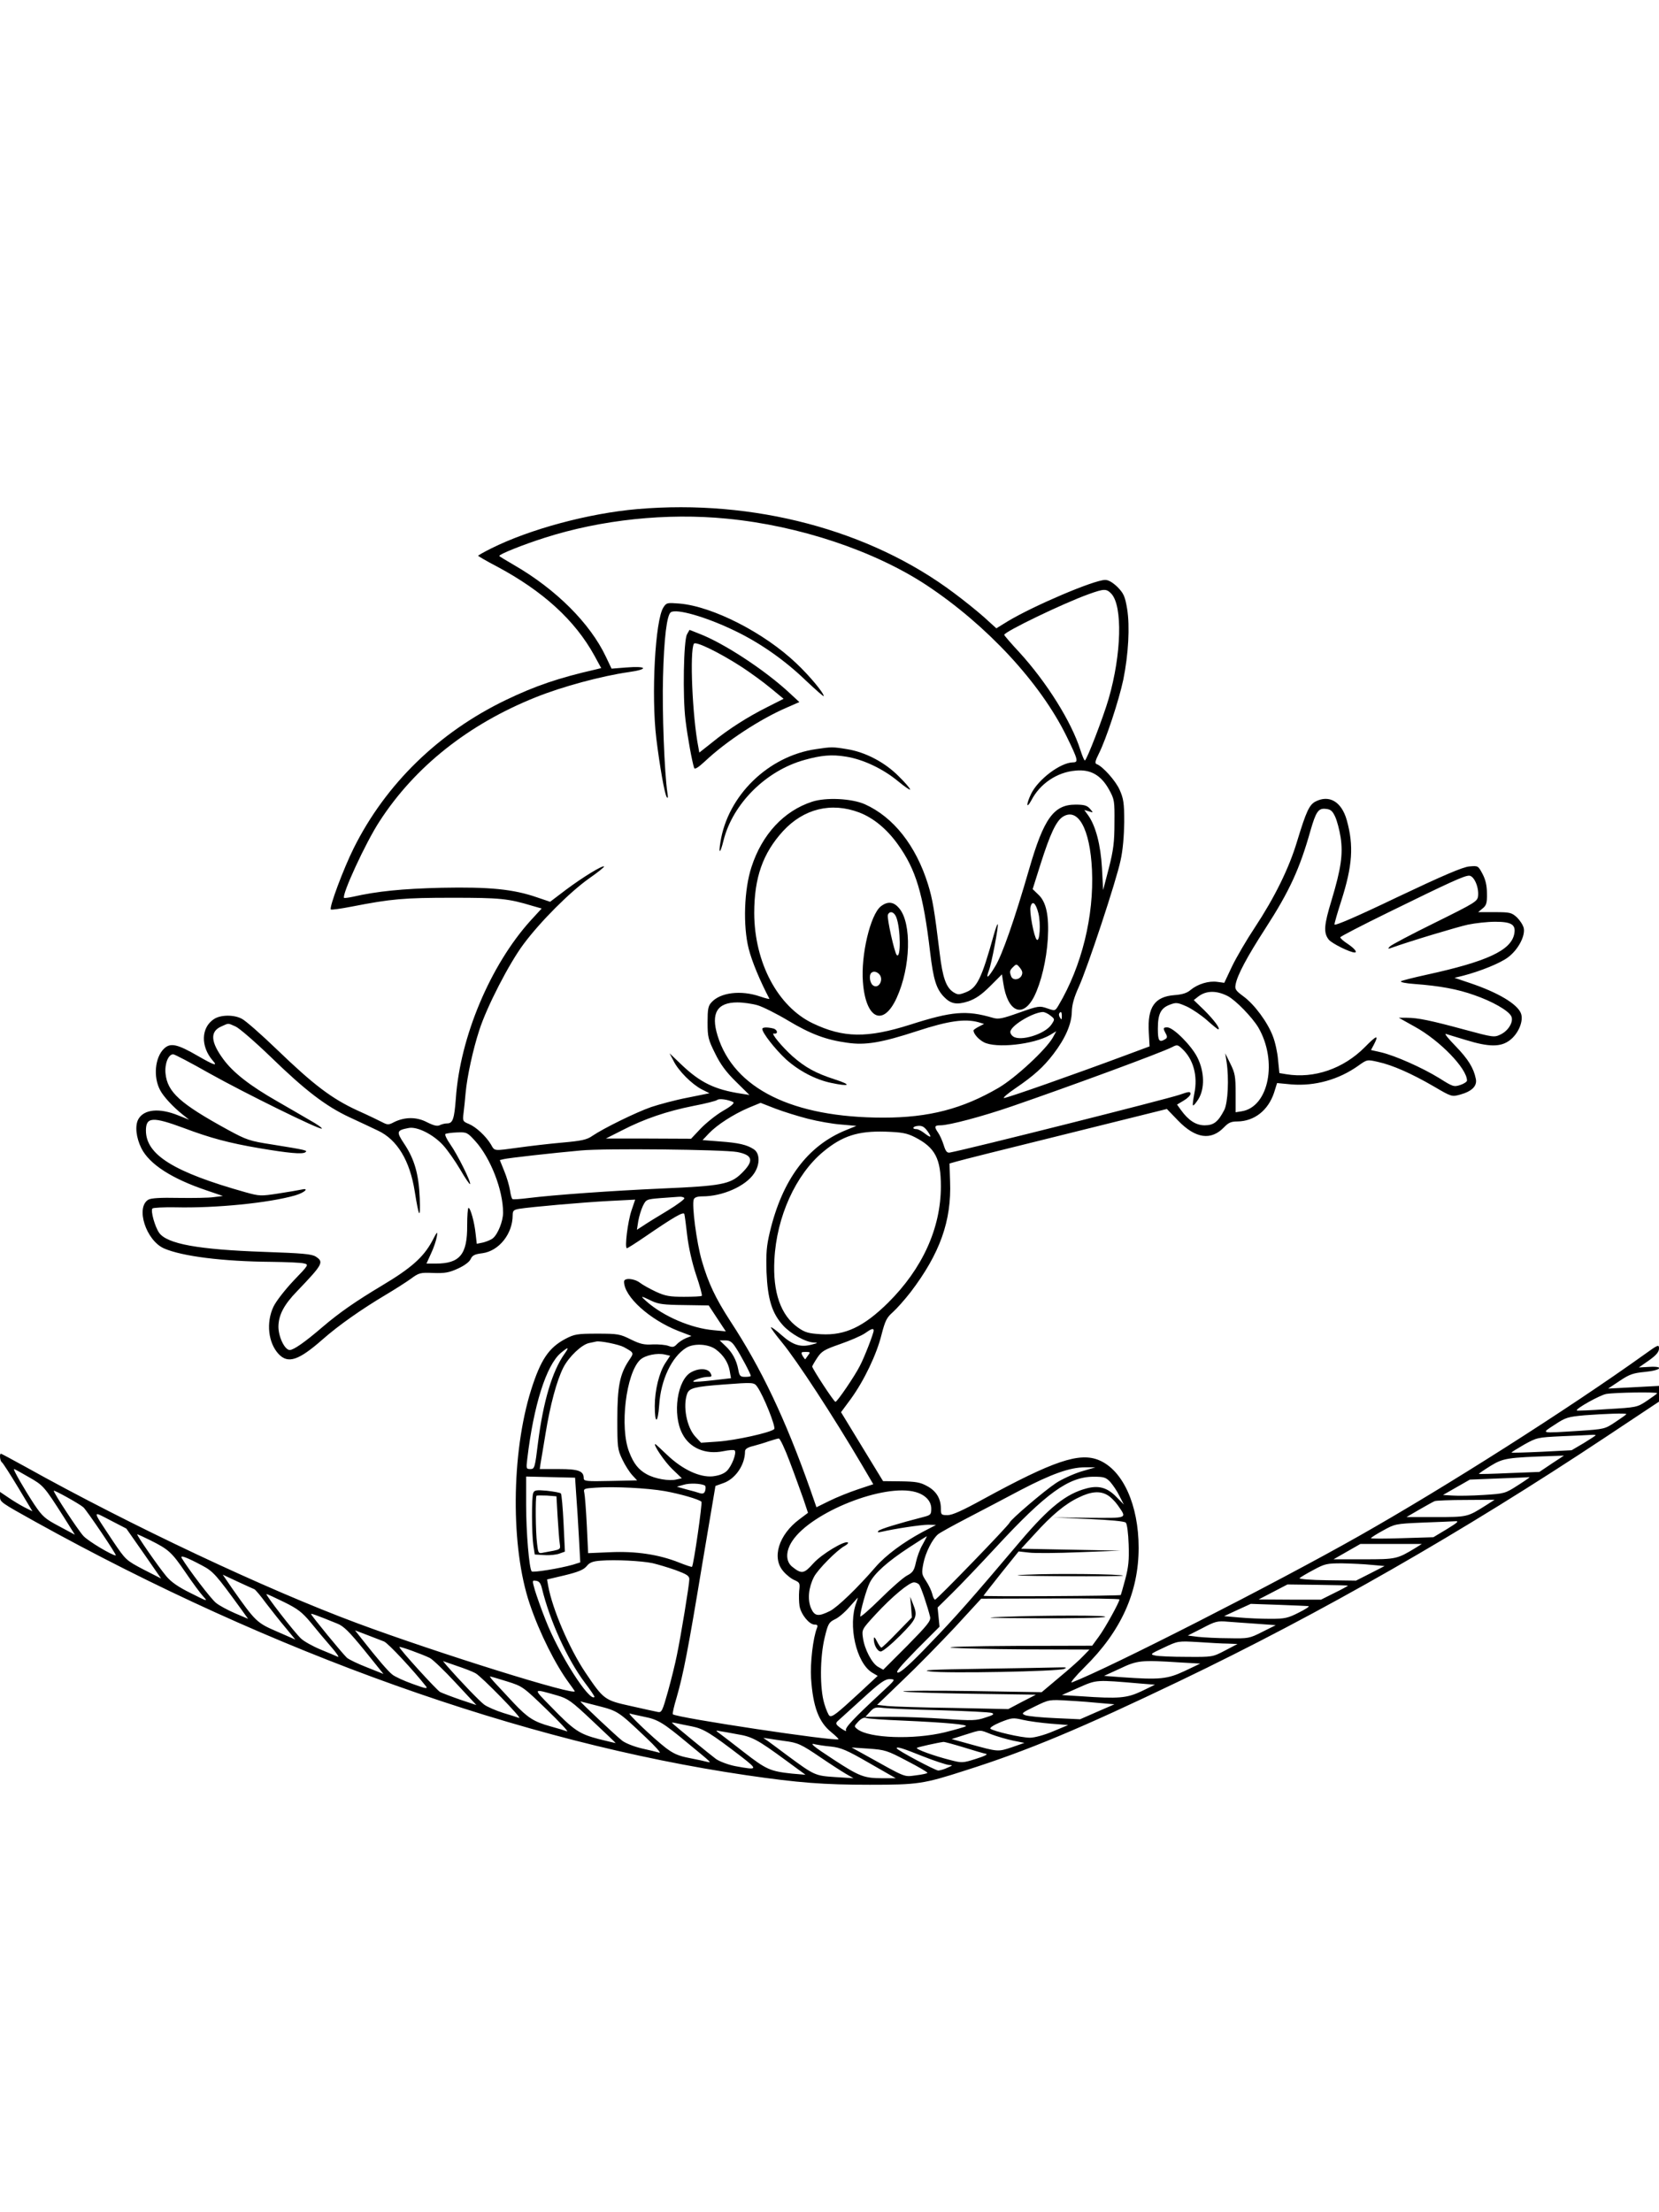 <?xml version="1.0" standalone="no"?>
<!DOCTYPE svg PUBLIC "-//W3C//DTD SVG 20010904//EN"
 "http://www.w3.org/TR/2001/REC-SVG-20010904/DTD/svg10.dtd">
<svg version="1.0" xmlns="http://www.w3.org/2000/svg"
 width="864pt" height="1152pt" viewBox="0 0 864 1152"
 preserveAspectRatio="xMidYMid meet">

<g transform="translate(0,1152) scale(0.1,-0.1)"
fill="#000000" stroke="none">
<path d="M3320 8869 c-255 -22 -562 -105 -762 -205 -38 -19 -68 -36 -68 -38 0
-2 44 -28 98 -56 241 -129 406 -280 507 -463 l36 -66 -28 -7 c-193 -44 -314
-85 -468 -159 -349 -168 -626 -437 -793 -772 -52 -104 -129 -309 -119 -319 3
-3 52 4 109 15 205 40 270 46 523 46 250 0 291 -4 417 -42 l49 -14 -57 -62
c-210 -232 -368 -607 -390 -927 -8 -107 -16 -130 -45 -130 -11 0 -28 -4 -38
-9 -13 -7 -31 -3 -67 15 -55 29 -117 28 -173 0 -26 -14 -33 -14 -58 -1 -15 8
-75 37 -133 63 -132 61 -226 132 -416 315 -83 80 -166 153 -185 162 -41 22
-111 21 -145 -2 -67 -44 -70 -142 -6 -216 28 -31 8 -25 -77 24 -107 62 -143
70 -176 39 -48 -45 -58 -148 -21 -217 17 -33 68 -88 116 -126 l35 -28 -55 22
c-100 41 -181 33 -210 -20 -18 -34 -11 -95 16 -150 42 -84 159 -159 340 -220
l85 -29 -48 -6 c-26 -4 -109 -5 -183 -4 -94 2 -142 -1 -157 -9 -68 -40 -13
-212 81 -254 94 -41 305 -68 561 -70 77 -1 152 -4 167 -8 27 -6 27 -7 -54 -91
-45 -48 -91 -107 -104 -135 -39 -83 -27 -188 27 -246 49 -52 104 -34 229 76
84 74 204 158 330 233 47 28 105 65 130 83 42 31 49 33 117 30 60 -2 82 2 128
23 33 15 59 34 66 49 9 20 21 26 62 31 86 12 157 101 157 198 0 23 5 28 33 33
62 10 334 34 469 41 l136 7 -19 -56 c-20 -59 -37 -197 -24 -197 4 0 48 28 99
63 143 98 196 129 200 115 2 -7 9 -58 15 -112 7 -60 25 -141 46 -204 20 -58
33 -107 30 -110 -3 -3 -45 -5 -93 -5 -74 0 -97 4 -145 26 -32 15 -70 36 -84
47 -30 23 -83 27 -83 6 0 -78 133 -198 283 -257 l68 -26 -30 -12 c-16 -7 -37
-21 -46 -31 -14 -15 -22 -17 -43 -9 -15 6 -52 9 -82 8 -45 -3 -66 2 -115 26
-56 28 -67 30 -175 30 -105 0 -119 -3 -165 -27 -87 -46 -129 -108 -179 -266
-104 -331 -107 -821 -7 -1115 51 -151 134 -316 205 -412 12 -16 25 -35 29 -41
18 -31 -718 199 -1132 353 -476 177 -1180 509 -1729 815 -67 37 -125 68 -127
68 -9 0 -5 -39 5 -45 5 -3 43 -62 84 -130 l75 -125 -42 21 c-23 12 -61 35 -84
51 l-43 29 0 -24 c0 -29 2 -30 185 -132 1233 -684 2535 -1148 3700 -1319 273
-40 406 -50 645 -50 250 0 279 4 499 75 322 102 599 218 1116 466 732 351
1471 774 2218 1270 l277 184 0 41 0 41 -132 -7 -133 -7 60 40 c52 35 71 41
133 47 84 8 102 31 20 26 l-53 -3 53 37 c38 27 52 44 52 62 0 22 -5 20 -77
-32 -394 -282 -1032 -688 -1486 -945 -436 -247 -1300 -687 -1494 -762 -13 -5
17 31 65 79 190 187 282 390 282 622 0 223 -82 404 -206 456 -102 43 -239 -4
-602 -202 -109 -60 -162 -84 -187 -84 -33 0 -35 2 -35 35 0 52 -25 92 -73 117
-34 19 -59 23 -135 24 l-93 1 -91 149 c-50 82 -99 163 -109 179 l-19 31 51 69
c69 95 135 233 160 335 19 73 27 89 59 117 20 18 62 65 93 105 152 200 213
370 205 576 l-3 93 35 10 c19 6 274 70 566 142 l531 132 59 -61 c90 -93 171
-105 239 -34 23 24 37 30 69 30 88 1 160 57 191 149 l16 51 74 -7 c123 -10
248 25 350 98 45 32 45 32 102 19 74 -16 174 -60 291 -128 92 -54 93 -54 137
-42 61 17 89 45 81 82 -11 56 -40 103 -106 171 -36 37 -59 65 -50 63 8 -3 56
-17 105 -32 120 -37 181 -37 228 -1 45 34 73 101 58 140 -19 49 -120 109 -266
158 l-80 27 45 11 c92 24 195 66 234 96 51 38 89 108 82 150 -3 17 -20 42 -36
58 -28 25 -36 27 -116 27 l-86 0 23 19 c20 16 24 28 23 78 0 40 -7 72 -23 102
-23 43 -23 43 -69 39 -34 -3 -139 -48 -375 -160 -217 -104 -327 -151 -327
-142 0 8 16 63 35 122 59 184 66 288 29 421 -27 96 -91 134 -163 97 -32 -17
-48 -50 -96 -208 -42 -140 -117 -292 -220 -448 -42 -63 -95 -154 -118 -201
l-41 -87 -37 5 c-44 6 -100 -11 -137 -41 -19 -17 -44 -25 -85 -28 -104 -8
-142 -63 -134 -195 l4 -72 -121 -45 c-271 -101 -629 -227 -638 -224 -5 2 21
24 59 50 97 66 147 111 199 179 62 81 95 156 96 221 1 37 12 75 36 128 46 101
196 554 218 660 12 53 18 128 19 200 0 99 -4 122 -24 167 -21 48 -90 124 -120
134 -10 4 -7 17 12 55 37 73 104 276 127 384 27 133 35 278 20 370 -11 65 -18
80 -50 113 -25 24 -47 37 -64 37 -58 0 -372 -134 -507 -215 l-60 -37 -65 59
c-36 32 -107 89 -157 126 -437 328 -1043 488 -1647 436z m466 -50 c375 -36
767 -167 1039 -346 314 -208 593 -508 730 -788 59 -121 63 -135 33 -135 -65
-1 -181 -88 -218 -164 -26 -54 -26 -83 1 -34 45 87 134 147 230 155 78 8 133
-23 175 -99 28 -51 29 -58 28 -173 0 -98 -5 -141 -29 -235 l-30 -115 -6 115
c-7 122 -33 219 -71 273 l-21 29 24 -7 c24 -8 24 -8 5 14 -15 17 -31 21 -75
21 -113 0 -165 -72 -241 -335 -76 -263 -141 -449 -177 -507 -37 -62 -51 -71
-33 -22 14 35 52 236 46 241 -2 3 -11 -22 -20 -54 -65 -233 -88 -278 -148
-301 -34 -13 -40 -13 -64 2 -37 25 -55 76 -70 201 -28 229 -37 282 -61 360
-63 202 -180 350 -329 417 -68 30 -202 37 -275 13 -147 -48 -260 -170 -315
-339 -39 -118 -45 -307 -15 -426 17 -67 59 -168 108 -261 2 -3 -20 2 -49 12
-99 34 -207 21 -253 -31 -17 -18 -20 -36 -20 -104 0 -75 3 -89 39 -161 28 -58
58 -98 109 -148 l70 -69 -44 7 c-136 21 -211 57 -308 149 l-64 61 21 -40 c25
-51 95 -121 147 -148 l40 -20 -114 -23 c-63 -12 -148 -35 -190 -49 -80 -28
-247 -110 -306 -150 -28 -20 -56 -26 -157 -35 -68 -6 -170 -18 -227 -26 -133
-18 -124 -19 -144 16 -26 43 -77 91 -115 107 -32 13 -33 16 -28 56 3 23 8 71
11 107 8 85 38 224 71 325 39 122 156 349 231 449 88 118 239 269 340 341 46
32 81 60 79 63 -8 7 -111 -56 -198 -121 l-83 -63 -68 23 c-124 43 -248 55
-497 50 -205 -5 -336 -18 -463 -47 -23 -5 -43 -7 -45 -6 -14 14 112 288 184
398 184 285 464 507 814 647 139 56 344 111 484 131 107 15 97 33 -14 24 l-75
-6 -30 63 c-82 173 -259 350 -477 476 -43 25 -78 46 -78 48 0 9 125 59 235 94
296 95 637 131 951 100z m2002 -391 c59 -64 53 -314 -14 -546 -28 -97 -115
-322 -124 -322 -4 0 -14 25 -24 56 -46 145 -175 352 -319 509 -43 46 -77 86
-77 89 0 16 304 163 440 212 81 29 92 29 118 2z m-1313 -1139 c73 -28 143 -85
201 -166 94 -131 132 -256 168 -561 17 -143 32 -192 73 -234 35 -36 66 -42
127 -22 37 13 68 34 113 79 l61 61 7 -45 c22 -152 102 -186 161 -70 36 72 64
189 71 300 7 120 -8 193 -50 231 l-29 28 42 133 c49 154 80 220 114 243 80 52
143 -62 153 -276 11 -240 -53 -501 -174 -705 -18 -30 -18 -30 -59 -16 -40 14
-46 13 -145 -22 -90 -32 -109 -36 -139 -27 -137 40 -211 34 -430 -36 -224 -71
-348 -69 -507 7 -182 87 -304 316 -305 574 0 185 45 312 150 427 108 117 251
152 397 97z m2478 -21 c10 -21 23 -70 29 -109 13 -87 2 -163 -47 -326 -40
-131 -43 -170 -15 -206 16 -20 111 -67 135 -67 16 0 -1 21 -35 44 -22 14 -40
30 -40 35 0 4 114 63 253 131 322 158 393 190 418 190 25 0 51 -58 47 -104 -3
-30 -11 -35 -225 -141 -122 -60 -228 -116 -235 -124 -11 -12 -10 -13 5 -8 100
36 347 110 402 122 39 8 102 15 142 15 85 0 109 -15 99 -64 -17 -85 -141 -143
-457 -212 -68 -15 -128 -30 -133 -34 -4 -5 27 -11 70 -14 134 -10 225 -27 312
-58 93 -32 177 -80 192 -109 15 -27 -13 -76 -55 -96 -33 -16 -39 -15 -187 25
-177 48 -244 62 -302 62 l-41 0 84 -47 c129 -71 271 -217 271 -280 0 -6 -16
-17 -35 -23 -33 -11 -39 -9 -110 36 -88 54 -227 116 -302 134 l-53 12 15 28
c28 54 15 50 -47 -13 -111 -112 -264 -165 -409 -141 l-36 6 -7 69 c-3 38 -15
93 -27 123 -27 72 -96 166 -154 208 -39 29 -45 37 -40 61 8 48 60 145 155 292
126 195 179 311 235 510 28 97 41 117 78 113 26 -2 36 -10 50 -40z m-1545
-504 c13 -52 7 -153 -9 -137 -14 14 -39 145 -32 171 9 35 27 21 41 -34z m-88
-325 c-13 -23 -46 -25 -54 -3 -9 24 -8 31 11 49 16 16 18 16 35 -5 13 -17 15
-26 8 -41z m1074 -106 c42 -22 127 -110 159 -163 102 -175 55 -414 -86 -437
l-32 -5 0 99 c0 86 -3 105 -27 153 l-27 55 7 -45 c13 -86 7 -212 -12 -250 -32
-62 -55 -80 -102 -80 -46 0 -85 26 -124 80 l-20 28 35 21 c19 11 35 27 35 35
0 13 -9 12 -57 -5 -71 -24 -1095 -282 -1197 -301 -14 -2 -21 6 -31 38 -7 23
-20 52 -29 65 -22 32 -20 39 12 39 45 0 218 46 372 99 302 104 775 278 834
308 26 14 30 13 53 -9 58 -54 82 -141 63 -232 -6 -32 -10 -60 -7 -62 3 -3 15
12 28 32 34 55 32 143 -5 217 -30 61 -125 157 -157 157 -22 0 -23 -4 -8 -32 9
-16 8 -23 -2 -29 -32 -20 -39 -10 -39 54 0 77 15 107 62 125 34 13 40 12 90
-10 29 -14 76 -46 104 -71 29 -26 55 -47 58 -47 15 0 -21 48 -72 99 l-55 53
24 19 c41 31 94 32 153 2z m-2448 -48 c27 -8 99 -44 159 -80 117 -70 197 -100
307 -115 95 -14 178 0 365 61 162 53 248 65 318 46 l30 -9 -27 -14 c-16 -8
-28 -17 -28 -20 0 -17 25 -46 53 -61 63 -34 261 -12 345 37 l33 20 -18 -33
c-35 -62 -194 -210 -283 -262 -187 -109 -362 -155 -599 -155 -474 0 -779 151
-864 427 -36 117 -2 173 103 173 31 0 79 -7 106 -15z m1525 -54 c23 -18 23
-19 5 -46 -33 -50 -162 -90 -200 -62 -11 8 -17 21 -13 29 13 35 119 96 168 98
9 0 27 -8 40 -19z m59 -3 c0 -18 -2 -20 -9 -8 -6 8 -7 18 -5 22 9 14 14 9 14
-14z m-4304 -53 c19 -8 101 -79 182 -157 181 -176 288 -258 412 -316 52 -24
118 -55 147 -69 102 -47 168 -158 193 -318 22 -137 30 -149 26 -35 -5 125 -27
203 -81 284 -42 63 -40 70 23 82 44 9 128 -33 180 -90 22 -24 62 -81 88 -125
26 -45 49 -79 52 -77 7 8 -66 155 -103 207 -19 27 -30 51 -25 54 5 3 32 7 61
8 50 2 53 0 95 -46 79 -88 144 -254 144 -372 0 -44 -27 -112 -53 -133 -9 -8
-32 -17 -50 -22 l-34 -7 -6 52 c-6 60 -27 135 -37 135 -4 0 -7 -42 -7 -92 1
-150 -38 -198 -163 -198 l-49 0 24 53 c14 29 27 69 30 88 5 30 2 27 -25 -25
-45 -83 -109 -140 -260 -230 -140 -84 -222 -141 -310 -216 -93 -80 -151 -120
-171 -120 -26 0 -59 68 -59 122 1 60 28 113 97 184 134 140 141 152 98 180
-21 14 -70 18 -272 25 -339 12 -502 41 -544 99 -22 31 -46 116 -35 127 4 4 58
7 119 6 213 -5 488 23 624 62 51 15 77 41 31 30 -13 -3 -66 -12 -118 -20 -91
-14 -98 -14 -170 6 -374 105 -520 195 -520 322 0 71 35 73 197 13 138 -52 235
-78 393 -105 153 -26 222 -32 239 -22 16 10 9 12 -171 41 -118 18 -134 24
-230 76 -250 137 -316 196 -326 294 -5 51 15 100 40 100 7 0 91 -44 188 -99
184 -103 578 -297 586 -288 3 3 -25 23 -63 44 -37 22 -114 66 -169 98 -142 81
-229 149 -280 218 -68 92 -71 146 -11 172 40 18 32 18 73 0z m2592 -394 c9 -5
-9 -21 -53 -46 -36 -21 -88 -63 -116 -92 l-50 -53 -222 1 -222 0 85 43 c116
60 235 100 371 127 63 12 118 26 124 31 10 9 58 2 83 -11z m390 -87 c51 -13
129 -27 173 -30 l79 -7 -54 -22 c-200 -81 -332 -258 -397 -532 -17 -72 -20
-109 -17 -208 6 -140 28 -213 86 -277 40 -44 117 -87 159 -89 25 -1 24 -2 -10
-11 -57 -15 -97 -3 -155 48 -29 26 -55 45 -57 42 -2 -2 23 -37 57 -78 79 -96
267 -384 419 -642 l57 -97 -81 -27 c-45 -15 -112 -42 -148 -60 l-67 -33 -32
92 c-130 368 -255 631 -417 878 -77 119 -114 197 -148 314 -27 92 -53 291 -42
319 4 11 19 16 46 16 104 0 224 53 268 119 32 47 31 105 -1 126 -36 24 -80 34
-178 41 l-89 7 33 35 c43 45 127 99 206 133 l63 26 77 -30 c42 -16 119 -40
170 -53z m622 -64 c25 -35 19 -38 -17 -10 -14 11 -32 20 -39 20 -27 0 -21 15
7 17 21 2 33 -5 49 -27z m-65 -32 c105 -54 135 -111 135 -256 0 -217 -96 -429
-276 -607 -126 -124 -223 -170 -347 -163 -66 4 -84 9 -120 34 -91 64 -133 184
-124 354 11 223 111 444 255 563 99 82 180 108 322 104 89 -3 113 -8 155 -29z
m-926 -77 c84 -16 89 -47 21 -113 -57 -55 -106 -64 -410 -77 -267 -12 -562
-33 -700 -50 -41 -5 -77 -8 -81 -5 -4 2 -10 23 -13 46 -4 24 -17 69 -30 100
l-23 57 21 5 c24 6 256 32 401 45 124 12 741 5 814 -8z m-275 -240 c3 -5 -36
-34 -87 -65 -50 -30 -107 -65 -126 -78 l-34 -22 7 45 c4 24 15 60 24 79 17 34
18 35 92 41 41 3 85 6 97 7 12 1 24 -2 27 -7z m-169 -536 c33 -16 63 -20 168
-21 l128 -2 44 -67 45 -68 -63 6 c-117 10 -262 72 -350 150 -35 31 -32 31 28
2z m1155 -154 c0 -14 -48 -139 -72 -184 -26 -52 -118 -187 -127 -187 -8 0
-121 173 -121 184 0 3 12 24 26 45 23 35 37 43 120 72 52 18 109 43 127 55 35
25 47 29 47 15z m-1301 -86 c54 -30 54 -29 26 -70 -47 -71 -60 -135 -60 -305
0 -146 1 -158 26 -210 14 -30 38 -67 52 -82 l25 -27 -139 -3 c-125 -3 -139 -1
-139 14 0 38 -27 48 -130 48 l-99 0 4 28 c3 15 14 85 26 156 24 148 58 276 93
345 29 56 94 118 133 127 16 3 32 7 38 8 19 5 118 -15 144 -29z m583 -3 c26
-39 78 -137 78 -147 0 -3 -13 -5 -29 -5 -25 0 -30 4 -36 37 -9 50 -32 92 -68
125 l-29 28 30 0 c23 0 35 -8 54 -38z m-104 -9 c39 -29 64 -67 72 -110 l7 -40
-96 -11 c-52 -6 -97 -9 -100 -7 -6 7 48 25 75 25 22 0 23 3 14 20 -13 24 -58
27 -99 5 -74 -38 -101 -220 -47 -322 38 -74 121 -109 213 -90 29 6 56 8 59 4
12 -12 -15 -82 -41 -107 -16 -15 -40 -24 -74 -28 -67 -6 -156 35 -236 111 -33
32 -61 57 -62 57 -14 0 49 -93 88 -130 l50 -48 -27 -6 c-38 -10 -113 3 -156
27 -42 23 -68 55 -91 115 -51 128 -17 411 57 481 26 24 89 37 130 27 l26 -6
-25 -38 c-32 -49 -55 -141 -55 -224 0 -96 16 -93 23 5 8 131 65 251 140 298
40 25 116 21 155 -8z m-788 -23 c-64 -90 -111 -249 -138 -462 -16 -132 -18
-138 -40 -138 -22 0 -22 3 -16 53 33 279 99 487 174 551 41 34 46 33 20 -4z
m1269 -7 c-7 -10 -14 -20 -15 -21 -1 -2 -7 6 -14 17 -10 19 -8 21 16 21 24 0
25 -2 13 -17z m-265 -165 c33 -47 98 -210 88 -220 -18 -18 -203 -59 -294 -65
l-87 -6 -29 31 c-46 49 -67 161 -43 225 11 29 40 36 186 47 159 12 162 12 179
-12z m4686 -33 c0 -3 -24 -20 -52 -39 -52 -35 -55 -35 -208 -44 -85 -6 -156
-9 -158 -7 -9 8 120 80 153 86 47 8 265 11 265 4z m-160 -109 c0 -2 -25 -20
-57 -41 -55 -37 -58 -37 -187 -46 -210 -13 -201 -15 -129 32 57 38 69 41 155
49 106 8 218 12 218 6z m-160 -110 c0 -2 -28 -20 -62 -41 l-63 -37 -155 -8
c-85 -4 -156 -6 -158 -4 -2 1 27 19 65 41 67 37 70 38 198 44 72 3 140 6 153
7 12 1 22 0 22 -2z m-4197 -138 c26 -68 57 -155 71 -194 l24 -72 -44 -33
c-109 -81 -146 -202 -84 -272 16 -19 43 -40 59 -46 26 -12 28 -15 23 -56 -2
-24 -1 -60 2 -79 8 -44 51 -96 78 -96 15 0 18 -4 13 -17 -21 -52 -36 -184 -31
-263 10 -149 40 -228 106 -281 22 -18 38 -34 37 -36 -13 -13 -845 112 -863
130 -3 2 6 42 20 88 35 122 59 244 134 698 l68 403 39 14 c64 21 115 95 115
166 0 12 13 21 43 28 23 6 60 17 82 25 22 7 45 14 51 14 6 1 32 -54 57 -121z
m3968 -10 l-64 -43 -156 -6 c-86 -4 -157 -6 -159 -4 -1 1 26 20 60 41 67 41
87 44 328 52 l55 2 -64 -42z m-2451 -41 c-41 -13 -101 -40 -132 -61 -59 -39
-234 -188 -240 -205 -5 -15 -379 -401 -388 -401 -5 0 -11 13 -15 30 -4 16 -18
46 -32 67 -23 35 -24 40 -14 92 11 56 47 127 76 151 9 8 78 46 153 85 76 39
200 105 276 145 161 84 258 119 336 119 l55 0 -75 -22z m-5480 -29 c76 -43 80
-48 181 -206 l59 -94 -82 44 c-74 39 -87 51 -129 113 -52 79 -113 185 -106
185 3 0 38 -19 77 -42z m2851 -93 c4 -49 10 -149 14 -221 l7 -130 -38 -12
c-70 -20 -208 -42 -215 -35 -13 15 -29 202 -29 348 l0 146 128 -3 127 -3 6
-90z m2781 68 c14 -16 36 -48 48 -73 l23 -45 -40 41 c-47 48 -92 60 -155 43
-106 -28 -194 -99 -340 -270 -258 -305 -345 -404 -478 -541 -94 -99 -149 -148
-163 -148 -16 0 8 29 97 120 l119 119 -5 50 -5 50 74 73 c41 40 145 149 231
242 260 281 378 366 507 366 54 0 64 -3 87 -27z m2124 -17 c-68 -44 -71 -44
-180 -51 -61 -4 -133 -5 -161 -3 l-50 3 70 40 70 40 150 6 c83 3 155 6 160 7
6 1 -21 -18 -59 -42z m-4235 -2 c4 -2 5 -13 2 -25 -4 -15 -11 -19 -27 -15 -11
4 -43 13 -71 20 l-50 14 35 10 c31 10 93 7 111 -4z m-208 -29 c82 -15 175 -42
190 -55 6 -5 -40 -327 -49 -339 -2 -2 -32 8 -67 22 -105 42 -225 60 -358 54
l-116 -5 -7 147 c-4 80 -10 156 -13 168 -5 21 -1 22 59 26 96 7 269 -2 361
-18z m-3029 -84 c18 -16 177 -251 169 -251 -19 0 -145 75 -169 102 -27 29
-154 222 -154 235 0 6 132 -67 154 -86z m4335 79 c50 -14 81 -47 81 -86 0 -31
-3 -34 -42 -44 -124 -32 -224 -62 -233 -72 -7 -7 -3 -9 15 -5 68 16 207 37
244 37 l41 -1 -71 -37 c-101 -54 -192 -122 -244 -182 -94 -109 -197 -208 -237
-229 -62 -31 -81 -28 -100 16 -18 45 -12 106 16 161 20 39 120 140 159 161 13
7 21 15 18 18 -14 14 -137 -60 -180 -108 -49 -55 -61 -57 -110 -18 -35 28 -35
81 0 134 99 151 480 302 643 255z m999 -16 c15 -8 39 -32 53 -52 49 -71 57
-67 -150 -66 l-186 2 183 -8 c114 -5 188 -12 195 -19 7 -7 13 -56 15 -114 3
-81 -1 -118 -18 -182 -12 -44 -22 -80 -23 -81 -6 -5 -717 -9 -715 -4 2 4 44
57 93 119 l90 112 54 -6 c29 -4 148 -3 265 2 l211 8 -258 5 -259 5 69 75 c90
100 161 159 231 192 65 32 112 35 150 12z m1969 -54 c-95 -60 -95 -60 -259
-60 l-153 0 67 39 c37 21 72 41 80 44 7 3 80 6 162 6 l150 1 -47 -30z m-6988
-250 l90 -130 -92 47 c-91 48 -92 49 -159 148 -111 168 -110 158 -13 108 l83
-43 91 -130z m6786 127 l-70 -42 -163 -5 c-89 -3 -162 -3 -162 0 0 3 28 21 63
40 61 34 65 35 202 41 77 3 154 6 170 7 26 2 20 -4 -40 -41z m-6752 -58 c96
-48 111 -62 183 -167 36 -53 78 -110 93 -126 25 -27 21 -26 -66 18 -65 32
-102 58 -127 88 -44 53 -158 218 -151 218 3 0 34 -14 68 -31z m4022 -22 c-14
-23 -29 -65 -35 -93 -9 -42 -16 -53 -47 -69 -20 -11 -83 -66 -139 -122 -57
-56 -104 -97 -104 -90 1 30 32 141 50 176 25 49 92 109 205 183 49 32 90 58
92 58 1 0 -9 -19 -22 -43z m2568 -17 c-97 -59 -102 -60 -270 -60 l-158 0 70
40 70 40 160 0 160 0 -32 -20z m-6321 -92 c59 -31 74 -49 202 -225 l38 -53
-68 29 c-37 16 -82 40 -99 54 -26 20 -145 177 -179 234 -9 17 27 3 106 -39z
m2346 12 c26 -6 80 -22 120 -36 59 -22 72 -30 72 -48 0 -27 -44 -296 -65 -396
-8 -41 -29 -126 -46 -187 -29 -103 -33 -112 -53 -108 -11 2 -75 16 -141 31
-136 30 -141 33 -236 174 -83 123 -172 330 -194 451 l-6 34 93 22 c70 17 98
29 113 47 16 20 32 26 75 29 73 6 210 -1 268 -13z m3745 -9 l68 -6 -74 -38
-75 -38 -151 2 c-83 1 -148 6 -143 11 4 4 37 24 73 43 59 32 70 34 149 34 47
-1 116 -4 153 -8z m-5818 -127 c6 -3 33 -35 60 -72 28 -36 73 -94 102 -128
l51 -62 -96 42 c-104 45 -111 51 -232 223 l-50 73 77 -36 c43 -20 83 -38 88
-40z m1497 6 c42 -172 133 -372 225 -494 29 -38 51 -71 49 -73 -26 -27 -186
224 -255 402 -22 55 -46 124 -55 153 -15 53 -15 53 6 50 16 -2 24 -13 30 -38z
m1965 18 c10 -13 45 -118 57 -168 4 -21 -13 -42 -119 -150 l-125 -125 -27 15
c-32 18 -71 92 -79 152 -6 42 -5 44 66 121 86 93 175 167 200 167 10 0 22 -6
27 -12z m2233 -5 c0 -2 -31 -19 -70 -38 l-70 -35 -162 0 -163 1 75 39 75 39
158 -2 c86 -1 157 -3 157 -4z m-5540 -86 c71 -35 94 -53 139 -107 29 -36 76
-92 104 -124 29 -33 45 -57 37 -54 -8 4 -49 21 -90 38 -41 17 -88 43 -103 58
-36 34 -189 232 -179 231 4 0 45 -19 92 -42z m2980 -2 c-45 -118 -1 -314 82
-365 l29 -17 -100 -93 c-115 -106 -137 -123 -151 -115 -5 3 -18 32 -27 63 -24
79 -23 243 2 345 17 71 22 79 52 94 19 8 53 37 76 64 23 26 43 48 44 49 1 0
-2 -11 -7 -25z m1370 16 c0 -14 -75 -150 -107 -193 l-35 -48 -396 -1 c-229 -1
-372 -5 -337 -9 33 -4 208 -8 389 -9 l330 -1 -30 -31 c-16 -18 -72 -68 -124
-111 l-95 -80 -364 6 c-200 3 -360 2 -357 -2 4 -4 161 -9 349 -12 l342 -5 -72
-37 -72 -38 -288 6 c-158 2 -312 7 -342 10 l-53 6 133 128 c74 70 196 195 272
276 l137 149 360 1 c198 1 360 -1 360 -5z m985 -35 c6 -2 -18 -17 -52 -34 -55
-28 -72 -32 -146 -32 -46 0 -120 3 -163 7 l-79 7 69 32 70 32 145 -5 c80 -3
151 -6 156 -7z m-5058 -91 c33 -13 62 -42 141 -139 l99 -123 -85 34 c-47 18
-94 41 -105 50 -23 21 -187 221 -187 228 0 4 24 -4 137 -50z m4792 -1 l95 -7
-70 -35 c-67 -34 -73 -35 -174 -33 -58 0 -129 4 -159 7 l-55 7 75 38 c68 36
79 39 134 34 33 -2 102 -8 154 -11z m-4549 -92 c21 -8 153 -150 219 -234 10
-14 -4 -11 -70 13 -45 16 -93 38 -106 49 -22 17 -77 81 -161 188 l-33 42 63
-24 c35 -13 74 -29 88 -34z m4395 -11 l50 -2 -65 -34 c-65 -34 -65 -34 -200
-33 -74 0 -148 3 -164 7 -28 6 -26 8 45 41 74 35 74 35 179 29 58 -4 128 -8
155 -8z m-4156 -75 c15 -8 76 -66 135 -130 l107 -115 -84 28 c-46 16 -93 34
-105 40 -18 10 -212 223 -212 234 0 6 121 -38 159 -57z m237 -79 c31 -16 251
-242 227 -233 -8 3 -45 15 -82 26 -38 12 -82 31 -99 43 -25 19 -117 114 -196
204 l-19 23 69 -24 c39 -13 84 -30 100 -39z m3668 56 l107 -6 -82 -39 c-90
-42 -129 -46 -327 -32 l-92 7 83 38 c90 43 110 45 311 32z m-3503 -99 c80 -25
84 -28 206 -146 68 -66 116 -117 106 -114 -10 4 -49 16 -86 26 -87 24 -119 45
-192 122 -32 35 -75 80 -94 101 -19 20 -32 37 -29 37 4 0 44 -12 89 -26z
m1954 -54 c-150 -139 -197 -189 -189 -201 4 -7 -7 -2 -25 10 -28 20 -31 26
-19 38 8 7 66 60 129 117 94 86 119 103 144 102 30 -1 29 -2 -40 -66z m1345
43 l75 -6 -70 -34 c-77 -36 -117 -40 -317 -26 l-98 6 88 39 c95 42 88 41 322
21z m-3038 -62 c55 -16 73 -28 183 -132 67 -63 122 -115 121 -116 -1 0 -40 9
-88 21 -102 27 -129 45 -249 169 -95 97 -97 95 33 58z m2832 -40 l70 -6 -90
-39 -89 -39 -130 6 c-72 3 -141 10 -155 15 -23 9 -20 12 50 46 74 36 74 36
175 30 55 -3 131 -9 169 -13z m-2617 -15 c101 -26 105 -29 247 -164 49 -46 81
-82 70 -79 -10 3 -51 13 -91 22 -39 9 -85 27 -102 40 -26 19 -224 205 -218
205 1 0 44 -11 94 -24z m1778 -22 c138 -4 259 -10 270 -14 15 -6 9 -11 -33
-24 -47 -16 -68 -17 -209 -7 -86 6 -215 11 -286 11 l-130 0 24 26 c21 23 29
25 69 20 25 -3 158 -9 295 -12z m-1540 -34 c71 -14 98 -30 230 -140 124 -102
122 -100 99 -95 -10 3 -52 12 -93 20 -58 11 -84 23 -125 54 -69 54 -205 184
-186 178 9 -3 42 -10 75 -17z m1350 -20 c223 -10 341 -21 324 -30 -8 -4 -57
-18 -109 -31 -162 -39 -393 -31 -454 16 -19 15 -19 15 4 40 15 16 30 23 40 19
8 -4 96 -10 195 -14z m768 -16 l90 -7 -79 -33 c-44 -19 -97 -33 -119 -33 -43
-1 -194 34 -207 47 -5 5 19 20 53 34 58 23 65 24 116 12 30 -7 96 -16 146 -20z
m-1870 -14 c61 -12 98 -35 257 -157 89 -69 87 -72 -31 -50 -36 7 -81 24 -100
37 -27 20 -210 169 -229 188 -3 3 6 2 20 -1 14 -3 51 -11 83 -17z m237 -41
c76 -12 107 -29 250 -134 l105 -77 -70 6 c-113 12 -134 21 -250 111 -60 47
-119 92 -130 100 -19 14 -19 15 5 10 14 -2 54 -9 90 -16z m1322 0 c29 -11 80
-26 113 -33 l60 -12 -66 -23 c-73 -24 -70 -24 -219 17 l-94 26 69 22 c88 28
76 27 137 3z m-1077 -35 c70 -9 86 -16 189 -86 50 -34 109 -72 131 -85 l40
-23 -95 6 c-105 7 -108 8 -249 112 -42 32 -88 65 -101 75 l-25 17 30 -4 c17
-3 53 -8 80 -12z m933 -33 c54 -17 106 -32 117 -34 12 -2 -7 -12 -52 -26 -69
-22 -74 -22 -135 -6 -83 21 -180 56 -173 63 4 4 107 27 138 31 5 1 52 -12 105
-28z m-691 4 c54 -6 82 -18 200 -86 l138 -79 -71 0 c-94 0 -119 10 -251 96
-109 71 -133 91 -95 80 9 -2 45 -8 79 -11z m395 -74 c60 -31 108 -59 108 -63
0 -3 -27 -9 -60 -13 -65 -8 -45 -16 -275 112 l-60 33 90 -6 c85 -6 96 -10 197
-63z m82 24 c63 -25 125 -45 138 -46 21 -1 21 -2 -7 -14 -16 -8 -38 -14 -48
-15 -16 0 -217 107 -217 116 0 10 29 1 134 -41z"/>
<path d="M3455 8357 c-43 -66 -64 -457 -37 -682 18 -146 43 -288 54 -305 6
-10 8 -4 4 20 -16 105 -28 429 -23 604 5 202 20 325 41 338 30 19 178 -23 323
-92 136 -64 267 -155 380 -264 51 -48 93 -85 93 -81 0 17 -75 107 -143 171
-167 159 -435 296 -608 311 -64 5 -68 5 -84 -20z"/>
<path d="M3578 8217 c-18 -31 -23 -326 -8 -446 11 -92 35 -220 45 -250 4 -9
21 2 58 36 108 102 286 219 426 279 l64 28 -54 50 c-130 120 -343 259 -470
307 l-48 19 -13 -23z m286 -171 c44 -29 112 -78 149 -109 l68 -56 -83 -42
c-104 -52 -203 -115 -289 -185 l-67 -53 -5 28 c-31 156 -46 502 -23 539 9 14
131 -45 250 -122z"/>
<path d="M4250 7619 c-249 -36 -460 -242 -498 -484 -11 -66 -1 -61 16 8 48
192 222 365 423 420 86 24 141 29 214 17 90 -14 195 -64 273 -129 34 -28 62
-47 62 -42 0 5 -27 37 -61 70 -72 72 -173 125 -269 140 -72 12 -81 12 -160 0z"/>
<path d="M4587 6800 c-54 -43 -104 -253 -93 -393 14 -194 106 -237 176 -83 73
160 79 388 13 466 -29 35 -60 38 -96 10z m81 -57 c23 -60 24 -220 2 -196 -12
13 -52 194 -46 209 9 23 33 16 44 -13z m-90 -295 c28 -28 -3 -83 -33 -58 -15
13 -20 51 -8 63 10 11 28 8 41 -5z"/>
<path d="M3970 6162 c0 -21 68 -107 123 -158 68 -61 154 -106 235 -123 99 -21
110 -11 20 18 -99 32 -154 62 -220 120 -54 48 -116 123 -98 119 23 -5 21 19
-2 26 -32 8 -58 7 -58 -2z"/>
<path d="M2777 3745 c-9 -21 -8 -216 1 -275 l7 -45 51 -3 c27 -2 63 2 78 8
l28 10 -7 148 c-4 81 -10 150 -14 155 -4 4 -37 10 -73 14 -55 5 -66 3 -71 -12z
m127 -123 c4 -59 8 -121 11 -139 4 -34 10 -31 -84 -48 -27 -6 -28 -5 -34 47
-8 59 -9 242 -3 249 2 2 27 2 54 1 l50 -4 6 -106z"/>
<path d="M5350 3320 c-101 -4 -54 -6 184 -8 176 -1 317 0 314 3 -8 8 -348 12
-498 5z"/>
<path d="M4745 3151 l4 -54 -76 -78 c-42 -44 -79 -79 -83 -79 -3 0 -14 15 -23
33 -9 19 -16 25 -16 15 -2 -31 18 -68 36 -68 10 0 55 37 101 83 88 89 93 101
66 167 l-14 35 5 -54z"/>
<path d="M5215 3100 c-111 -4 -63 -6 185 -7 184 -1 344 2 355 7 22 9 -296 9
-540 0z"/>
<path d="M5115 2830 c-265 -4 -325 -7 -270 -14 86 -11 663 0 696 13 19 8 13 9
-31 8 -30 -1 -208 -4 -395 -7z"/>
</g>
</svg>
